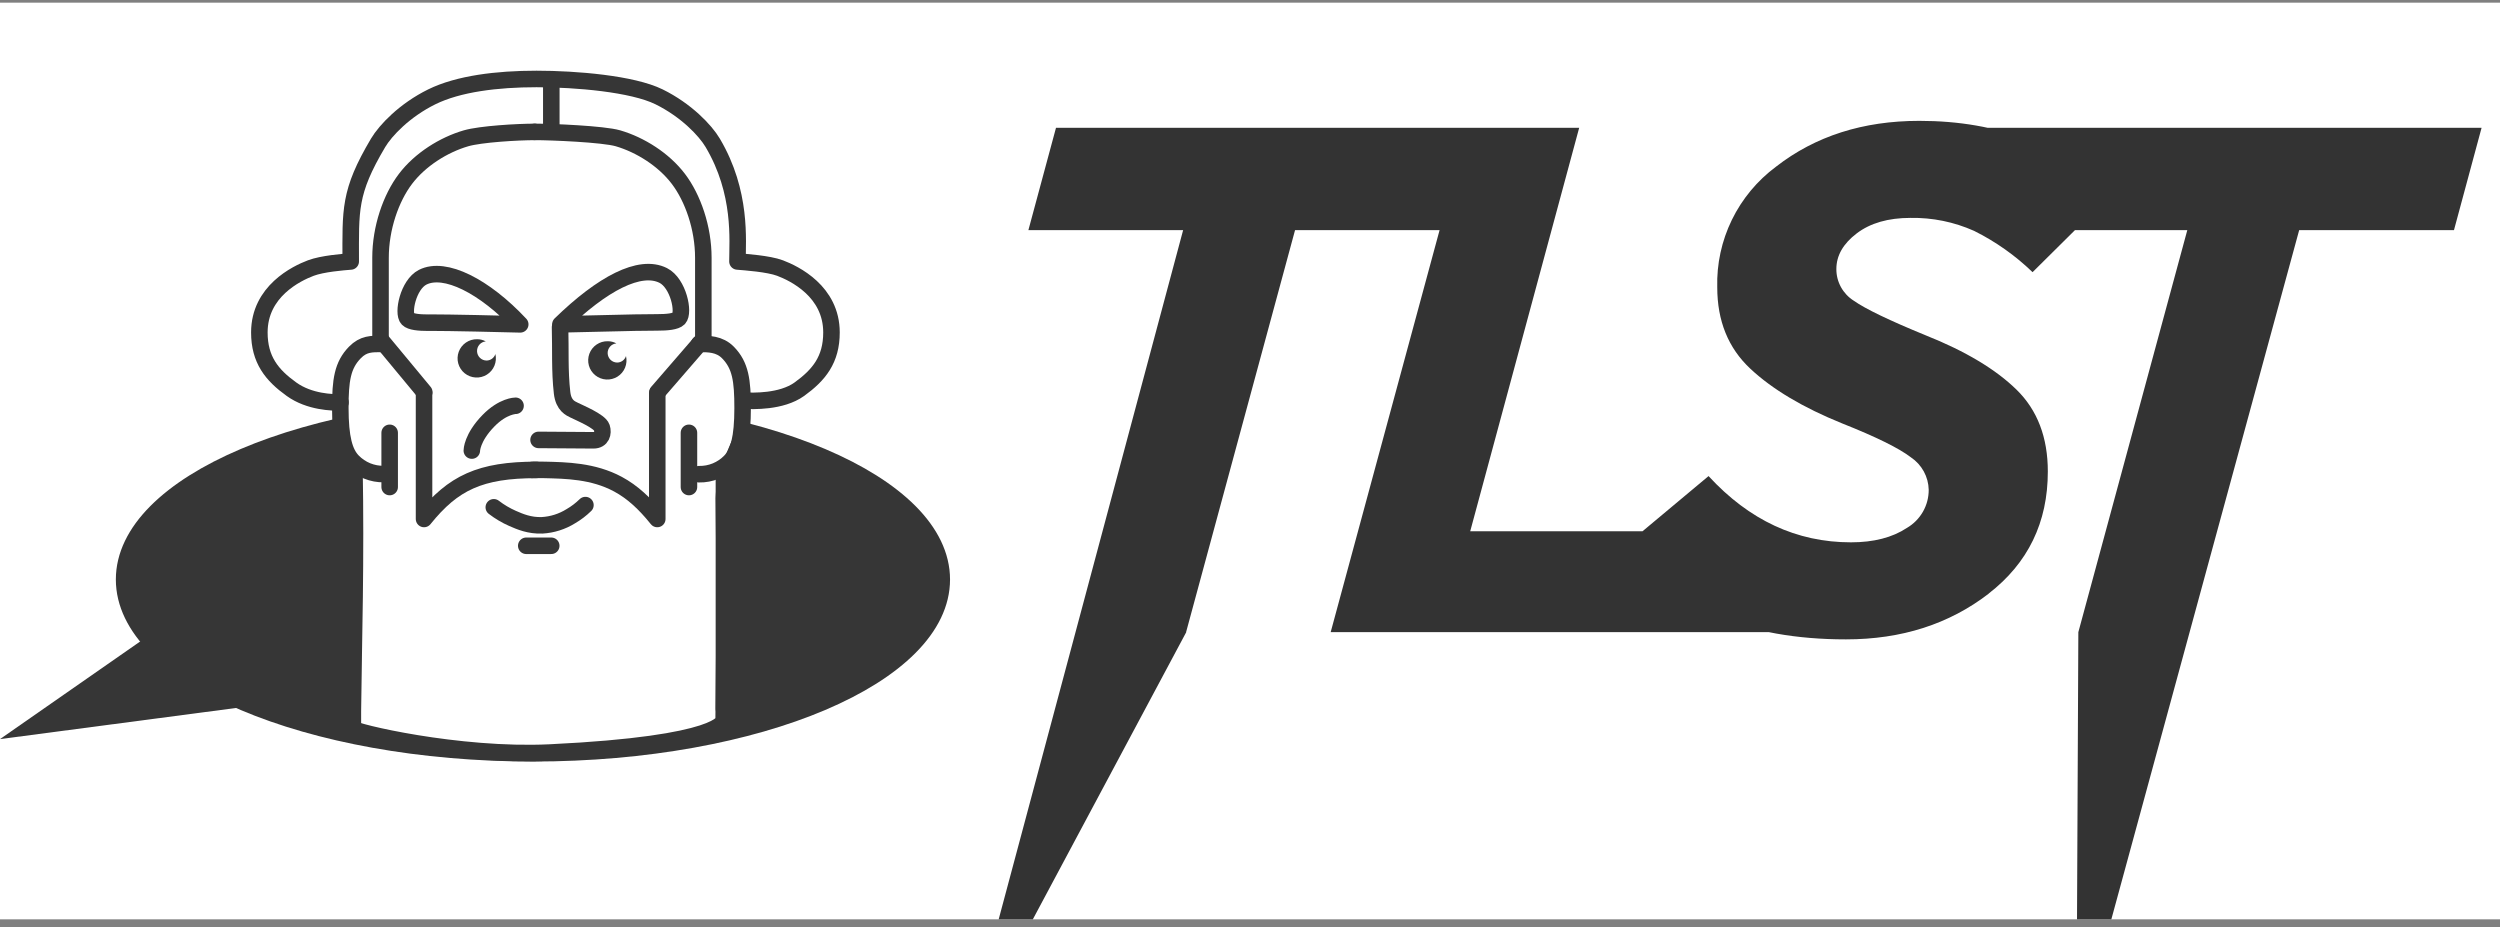 <svg width="240" height="89" viewBox="0 0 240 89" fill="none" xmlns="http://www.w3.org/2000/svg">
<rect x="0" y="0" width="240" height="89" fill="#808080" stroke="none"/>
<g clip-path="url(#clip0_126_83)">
<rect width="240" height="88" transform="translate(0 0.253)" fill="white"/>
<path d="M32.486 38.735C32.322 39.563 32.371 40.419 32.628 41.222C35.746 50.445 69.67 48.11 70.875 42.904C70.99 42.258 70.971 41.596 70.819 40.958C70.819 40.958 70.279 38.611 67.262 36.716C64.211 34.817 50.663 35.436 32.486 38.735Z" fill="white"/>
<path d="M0 70.954L23.625 67.838L14.907 60.572L0 70.954Z" fill="#363636"/>
<path d="M51.232 72.314C72.907 72.314 90.479 64.846 90.479 55.632C90.479 46.419 72.907 38.953 51.232 38.953C29.556 38.953 11.984 46.421 11.984 55.632C11.984 64.844 29.556 72.314 51.232 72.314Z" fill="#363636"/>
<path d="M51.162 72.314C72.838 72.314 90.41 64.846 90.41 55.632C90.41 46.419 72.838 38.953 51.162 38.953C29.487 38.953 11.915 46.421 11.915 55.632C11.915 64.844 29.487 72.314 51.162 72.314Z" stroke="#363636" stroke-width="1.587" stroke-miterlimit="10"/>
<path d="M59.959 33.808C59.95 34.162 59.837 34.505 59.634 34.795C59.431 35.085 59.148 35.309 58.818 35.438C58.489 35.568 58.129 35.597 57.782 35.523C57.437 35.449 57.12 35.274 56.873 35.02C56.626 34.767 56.459 34.447 56.393 34.099C56.327 33.751 56.365 33.392 56.502 33.066C56.64 32.739 56.87 32.461 57.165 32.265C57.46 32.069 57.806 31.965 58.16 31.965C58.449 31.964 58.733 32.035 58.987 32.173C58.752 32.194 58.534 32.305 58.378 32.483C58.222 32.66 58.14 32.891 58.149 33.127C58.159 33.363 58.258 33.586 58.427 33.751C58.596 33.916 58.822 34.01 59.058 34.013C59.249 34.012 59.434 33.951 59.587 33.838C59.74 33.726 59.853 33.567 59.911 33.386C59.943 33.524 59.959 33.666 59.959 33.808Z" fill="white"/>
<path d="M62.913 37.194V49.279C61.7 47.771 60.526 46.685 59.143 45.939C56.754 44.649 54.13 44.62 52.117 44.568C51.612 44.554 51.193 44.568 50.917 44.568L62.913 37.194Z" fill="white"/>
<path d="M47.119 47.034C47.674 47.461 48.278 47.819 48.918 48.1C49.634 48.413 50.542 48.81 51.758 48.764C52.737 48.709 53.685 48.407 54.516 47.888C55.025 47.592 55.495 47.234 55.916 46.822L47.119 47.034Z" fill="white"/>
<path d="M69.469 45.499C69.577 54.308 69.577 60.308 69.469 69.159C69.469 69.159 69.55 71.44 52.782 72.244C43.937 72.665 33.823 70.229 33.833 69.93C33.98 60.954 34.18 53.637 34.026 44.828" fill="white"/>
<path d="M69.469 45.499C69.577 54.308 69.577 60.308 69.469 69.159C69.469 69.159 69.55 71.44 52.782 72.244C43.937 72.665 33.823 70.229 33.833 69.93C33.98 60.954 34.18 53.637 34.026 44.828" stroke="#363636" stroke-width="1.587" stroke-linecap="round" stroke-linejoin="round"/>
<path d="M53.916 30.231C53.983 32.483 53.848 34.531 53.916 36.787C54.109 37.811 54.315 38.016 54.716 38.22C55.215 38.476 55.734 38.567 56.515 38.835C57.115 39.039 58 39.172 58.314 39.655C58.713 40.27 58.713 41.498 58.314 41.907H50.117L53.916 30.231Z" fill="white"/>
<path d="M32.499 38.083C31.781 38.106 29.521 38.064 27.796 36.818C25.914 35.468 24.71 33.989 24.71 31.367C24.71 27.431 28.266 25.71 29.651 25.187C30.759 24.769 33.031 24.609 33.737 24.555C33.737 22.561 33.287 17.927 36.112 13.166C36.818 11.979 38.644 10.043 41.264 8.751C43.808 7.497 47.514 7.034 51.319 7.034C55.123 7.034 60.536 7.497 63.081 8.751C65.701 10.043 67.529 11.979 68.233 13.166C71.058 17.927 70.609 22.561 70.609 24.555C71.314 24.614 73.586 24.769 74.695 25.187C76.081 25.71 79.635 27.431 79.635 31.367C79.635 33.989 78.43 35.459 76.55 36.818C74.814 38.064 71.633 38.037 70.915 38.014L32.499 38.083Z" fill="white"/>
<path d="M37.601 65.075C40.435 68.65 64.901 59.934 67.682 59.676C68.453 45.117 69.032 45.31 70.821 40.96C71.635 32.873 63.494 35.615 52.36 36.068C49.87 36.17 47.115 34.859 44.172 35.654C41.363 36.413 36.421 33.376 33.359 35.654C32.877 36.012 32.95 39.25 32.424 40.22C31.955 41.082 33.776 43.467 34.895 45.495C35.377 50.509 36.745 63.995 37.601 65.075Z" fill="white"/>
<path d="M53.806 31.138C61.206 30.95 62.368 30.95 63.113 30.95C64.043 30.95 64.867 30.873 65.161 30.576C65.719 30.012 65.122 27.178 63.673 26.446C61.439 25.32 57.834 27.211 53.798 31.138" stroke="#363636" stroke-width="1.587" stroke-linecap="round" stroke-linejoin="round"/>
<path d="M49.942 31.138C42.878 30.956 41.813 30.979 41.104 30.979C40.216 30.979 39.43 30.903 39.148 30.616C38.615 30.07 39.186 27.326 40.569 26.618C42.701 25.528 46.52 27.482 49.941 31.138" stroke="#363636" stroke-width="1.587" stroke-linecap="round" stroke-linejoin="round"/>
<path d="M53.766 31.414C53.828 33.51 53.718 35.619 53.959 37.702C54.099 38.955 54.799 39.211 55.098 39.364C55.598 39.62 57.57 40.424 57.771 41.039C57.946 41.581 57.771 42.268 56.974 42.268L51.701 42.231" stroke="#363636" stroke-width="1.587" stroke-linecap="round" stroke-linejoin="round"/>
<path d="M45.295 43.255C45.295 43.255 45.295 42.026 46.894 40.388C48.294 38.955 49.493 38.955 49.493 38.955" stroke="#363636" stroke-width="1.587" stroke-linecap="round" stroke-linejoin="round"/>
<path d="M45.806 32.565C45.423 32.556 45.047 32.668 44.73 32.884C44.413 33.1 44.171 33.41 44.039 33.77C43.907 34.13 43.89 34.522 43.992 34.892C44.094 35.262 44.309 35.591 44.606 35.832C44.904 36.074 45.27 36.217 45.653 36.24C46.036 36.264 46.416 36.167 46.742 35.964C47.067 35.76 47.32 35.46 47.466 35.105C47.613 34.751 47.644 34.359 47.557 33.986C47.5 34.167 47.387 34.326 47.233 34.438C47.08 34.551 46.895 34.612 46.705 34.613C46.469 34.61 46.243 34.516 46.074 34.351C45.904 34.186 45.805 33.963 45.796 33.727C45.787 33.491 45.869 33.26 46.025 33.083C46.18 32.905 46.398 32.794 46.634 32.773C46.38 32.636 46.095 32.564 45.806 32.565Z" fill="#363636"/>
<path d="M58.346 32.758C57.962 32.749 57.586 32.861 57.269 33.077C56.952 33.293 56.71 33.602 56.578 33.962C56.446 34.322 56.429 34.715 56.531 35.085C56.633 35.455 56.848 35.783 57.146 36.025C57.443 36.267 57.809 36.409 58.192 36.433C58.575 36.456 58.956 36.359 59.281 36.156C59.606 35.953 59.859 35.653 60.005 35.298C60.152 34.944 60.184 34.552 60.096 34.179C60.039 34.36 59.926 34.518 59.773 34.631C59.619 34.744 59.434 34.805 59.244 34.805C59.008 34.802 58.782 34.709 58.613 34.544C58.444 34.379 58.344 34.155 58.335 33.919C58.326 33.683 58.408 33.453 58.564 33.275C58.719 33.098 58.938 32.987 59.173 32.966C58.919 32.828 58.634 32.757 58.346 32.758Z" fill="#363636"/>
<path d="M40.708 37.74V49.822C43.507 46.34 46.107 45.111 51.506 45.111" stroke="#363636" stroke-width="1.587" stroke-linecap="round" stroke-linejoin="round"/>
<path d="M63.098 37.74V49.822C61.885 48.314 60.711 47.229 59.328 46.483C56.939 45.193 54.315 45.163 52.302 45.111C51.797 45.098 51.378 45.111 51.102 45.111" stroke="#363636" stroke-width="1.587" stroke-linecap="round" stroke-linejoin="round"/>
<path d="M47.404 48.7C47.959 49.127 48.563 49.485 49.203 49.767C49.919 50.079 50.827 50.476 52.044 50.43C53.022 50.374 53.97 50.073 54.801 49.554C55.31 49.258 55.781 48.9 56.201 48.488" stroke="#363636" stroke-width="1.587" stroke-linecap="round" stroke-linejoin="round"/>
<path d="M33.876 44.731L33.876 69.692" stroke="#363636" stroke-width="1.587" stroke-linecap="round" stroke-linejoin="round"/>
<path d="M69.497 44.907V68.05" stroke="#363636" stroke-width="1.587" stroke-linecap="round" stroke-linejoin="round"/>
<path d="M67.115 33.015C68.007 33.015 69.067 33.004 69.892 33.849C71.091 35.077 71.292 36.512 71.292 39.173C71.292 42.04 70.894 43.473 70.094 44.292C69.707 44.691 69.241 45.006 68.727 45.218C68.212 45.43 67.66 45.533 67.103 45.523" stroke="#363636" stroke-width="1.587" stroke-linecap="round" stroke-linejoin="round"/>
<path d="M36.678 33.015C35.659 33.015 34.896 32.993 34.07 33.837C32.871 35.066 32.67 36.5 32.67 39.161C32.67 42.029 33.068 43.461 33.868 44.281C34.257 44.68 34.723 44.996 35.239 45.207C35.755 45.418 36.309 45.521 36.866 45.509" stroke="#363636" stroke-width="1.587" stroke-linecap="round" stroke-linejoin="round"/>
<path d="M32.686 38.629C31.968 38.652 29.709 38.61 27.983 37.364C26.101 36.014 24.898 34.535 24.898 31.913C24.898 27.977 28.453 26.256 29.838 25.733C30.946 25.314 32.963 25.154 33.669 25.101C33.669 20.152 33.474 18.473 36.299 13.712C37.005 12.524 38.831 10.588 41.452 9.296C43.995 8.043 47.701 7.58 51.505 7.58C55.31 7.58 60.723 8.043 63.268 9.296C65.888 10.588 67.716 12.524 68.42 13.712C71.245 18.473 70.796 23.107 70.796 25.101C71.501 25.16 73.773 25.314 74.882 25.733C76.268 26.256 79.822 27.977 79.822 31.913C79.822 34.535 78.617 36.005 76.737 37.364C75.001 38.61 72.242 38.492 71.531 38.469" stroke="#363636" stroke-width="1.587" stroke-linecap="round" stroke-linejoin="round"/>
<path d="M36.531 32.939V24.746C36.531 21.878 37.53 19.011 38.93 17.168C40.33 15.324 42.58 13.907 44.736 13.278C46.136 12.869 49.734 12.663 51.334 12.663" stroke="#363636" stroke-width="1.587" stroke-linecap="round" stroke-linejoin="round"/>
<path d="M67.52 32.939V24.745C67.52 21.878 66.521 19.011 65.121 17.168C63.721 15.324 61.473 13.905 59.323 13.276C57.923 12.867 52.925 12.661 51.326 12.661" stroke="#363636" stroke-width="1.587" stroke-linecap="round" stroke-linejoin="round"/>
<path d="M52.925 12.252V7.952" stroke="#363636" stroke-width="1.587" stroke-linecap="round" stroke-linejoin="round"/>
<path d="M36.678 32.76L40.73 37.647" stroke="#363636" stroke-width="1.587" stroke-linecap="round" stroke-linejoin="round"/>
<path d="M67.243 32.888L63.122 37.648" stroke="#363636" stroke-width="1.587" stroke-linecap="round" stroke-linejoin="round"/>
<path d="M50.52 52.395H52.919" stroke="#363636" stroke-width="1.587" stroke-linecap="round" stroke-linejoin="round"/>
<path d="M66.139 41.55L66.139 44.153L66.139 46.756" stroke="#363636" stroke-width="1.587" stroke-linecap="round" stroke-linejoin="round"/>
<path d="M37.408 41.55L37.408 44.153L37.408 46.756" stroke="#363636" stroke-width="1.587" stroke-linecap="round" stroke-linejoin="round"/>
<path d="M113.865 60.686L124.325 22.093H139.18L141.83 12.271H101.375L98.725 22.093H113.58L92.58 100.558L113.88 60.686H113.865ZM173.816 60.686L165.481 51.003H141.14L151.601 12.271H140.86L127.745 60.686H173.816ZM190.906 56.987C194.696 54.059 196.591 50.15 196.591 45.262C196.591 41.989 195.591 39.373 193.591 37.413C191.591 35.453 188.684 33.713 184.871 32.193C181.384 30.765 179.082 29.657 177.966 28.871C177.449 28.546 177.025 28.096 176.732 27.563C176.439 27.031 176.287 26.433 176.291 25.826C176.291 24.537 176.942 23.397 178.246 22.405C179.549 21.414 181.269 20.918 183.406 20.918C185.508 20.881 187.593 21.306 189.511 22.163C191.577 23.191 193.471 24.529 195.126 26.129L202.521 18.796C198.011 14 191.919 11.602 184.246 11.602C178.852 11.602 174.272 13.066 170.506 15.995C168.698 17.338 167.242 19.09 166.259 21.107C165.276 23.123 164.795 25.343 164.856 27.581C164.856 30.811 165.914 33.415 168.031 35.395C170.147 37.375 173.089 39.127 176.856 40.651C180.109 41.943 182.306 43.027 183.446 43.903C183.961 44.249 184.385 44.712 184.683 45.254C184.98 45.795 185.143 46.4 185.156 47.017C185.16 47.756 184.969 48.483 184.602 49.126C184.234 49.769 183.703 50.305 183.061 50.681C181.667 51.603 179.877 52.064 177.691 52.064C172.481 52.064 167.924 49.944 164.021 45.703L155.941 52.456C160.591 58.405 167.682 61.38 177.216 61.38C182.549 61.38 187.117 59.916 190.921 56.987H190.906ZM199.336 100.558L220.721 22.093H235.581L238.231 12.271H190.086L195.126 22.093H209.981L199.521 60.686L199.336 100.558Z" fill="#333333"/>
</g>
<defs>
<clipPath id="clip0_126_83">
<rect width="240" height="88" fill="white" transform="translate(0 0.253)"/>
</clipPath>
</defs>
</svg>
